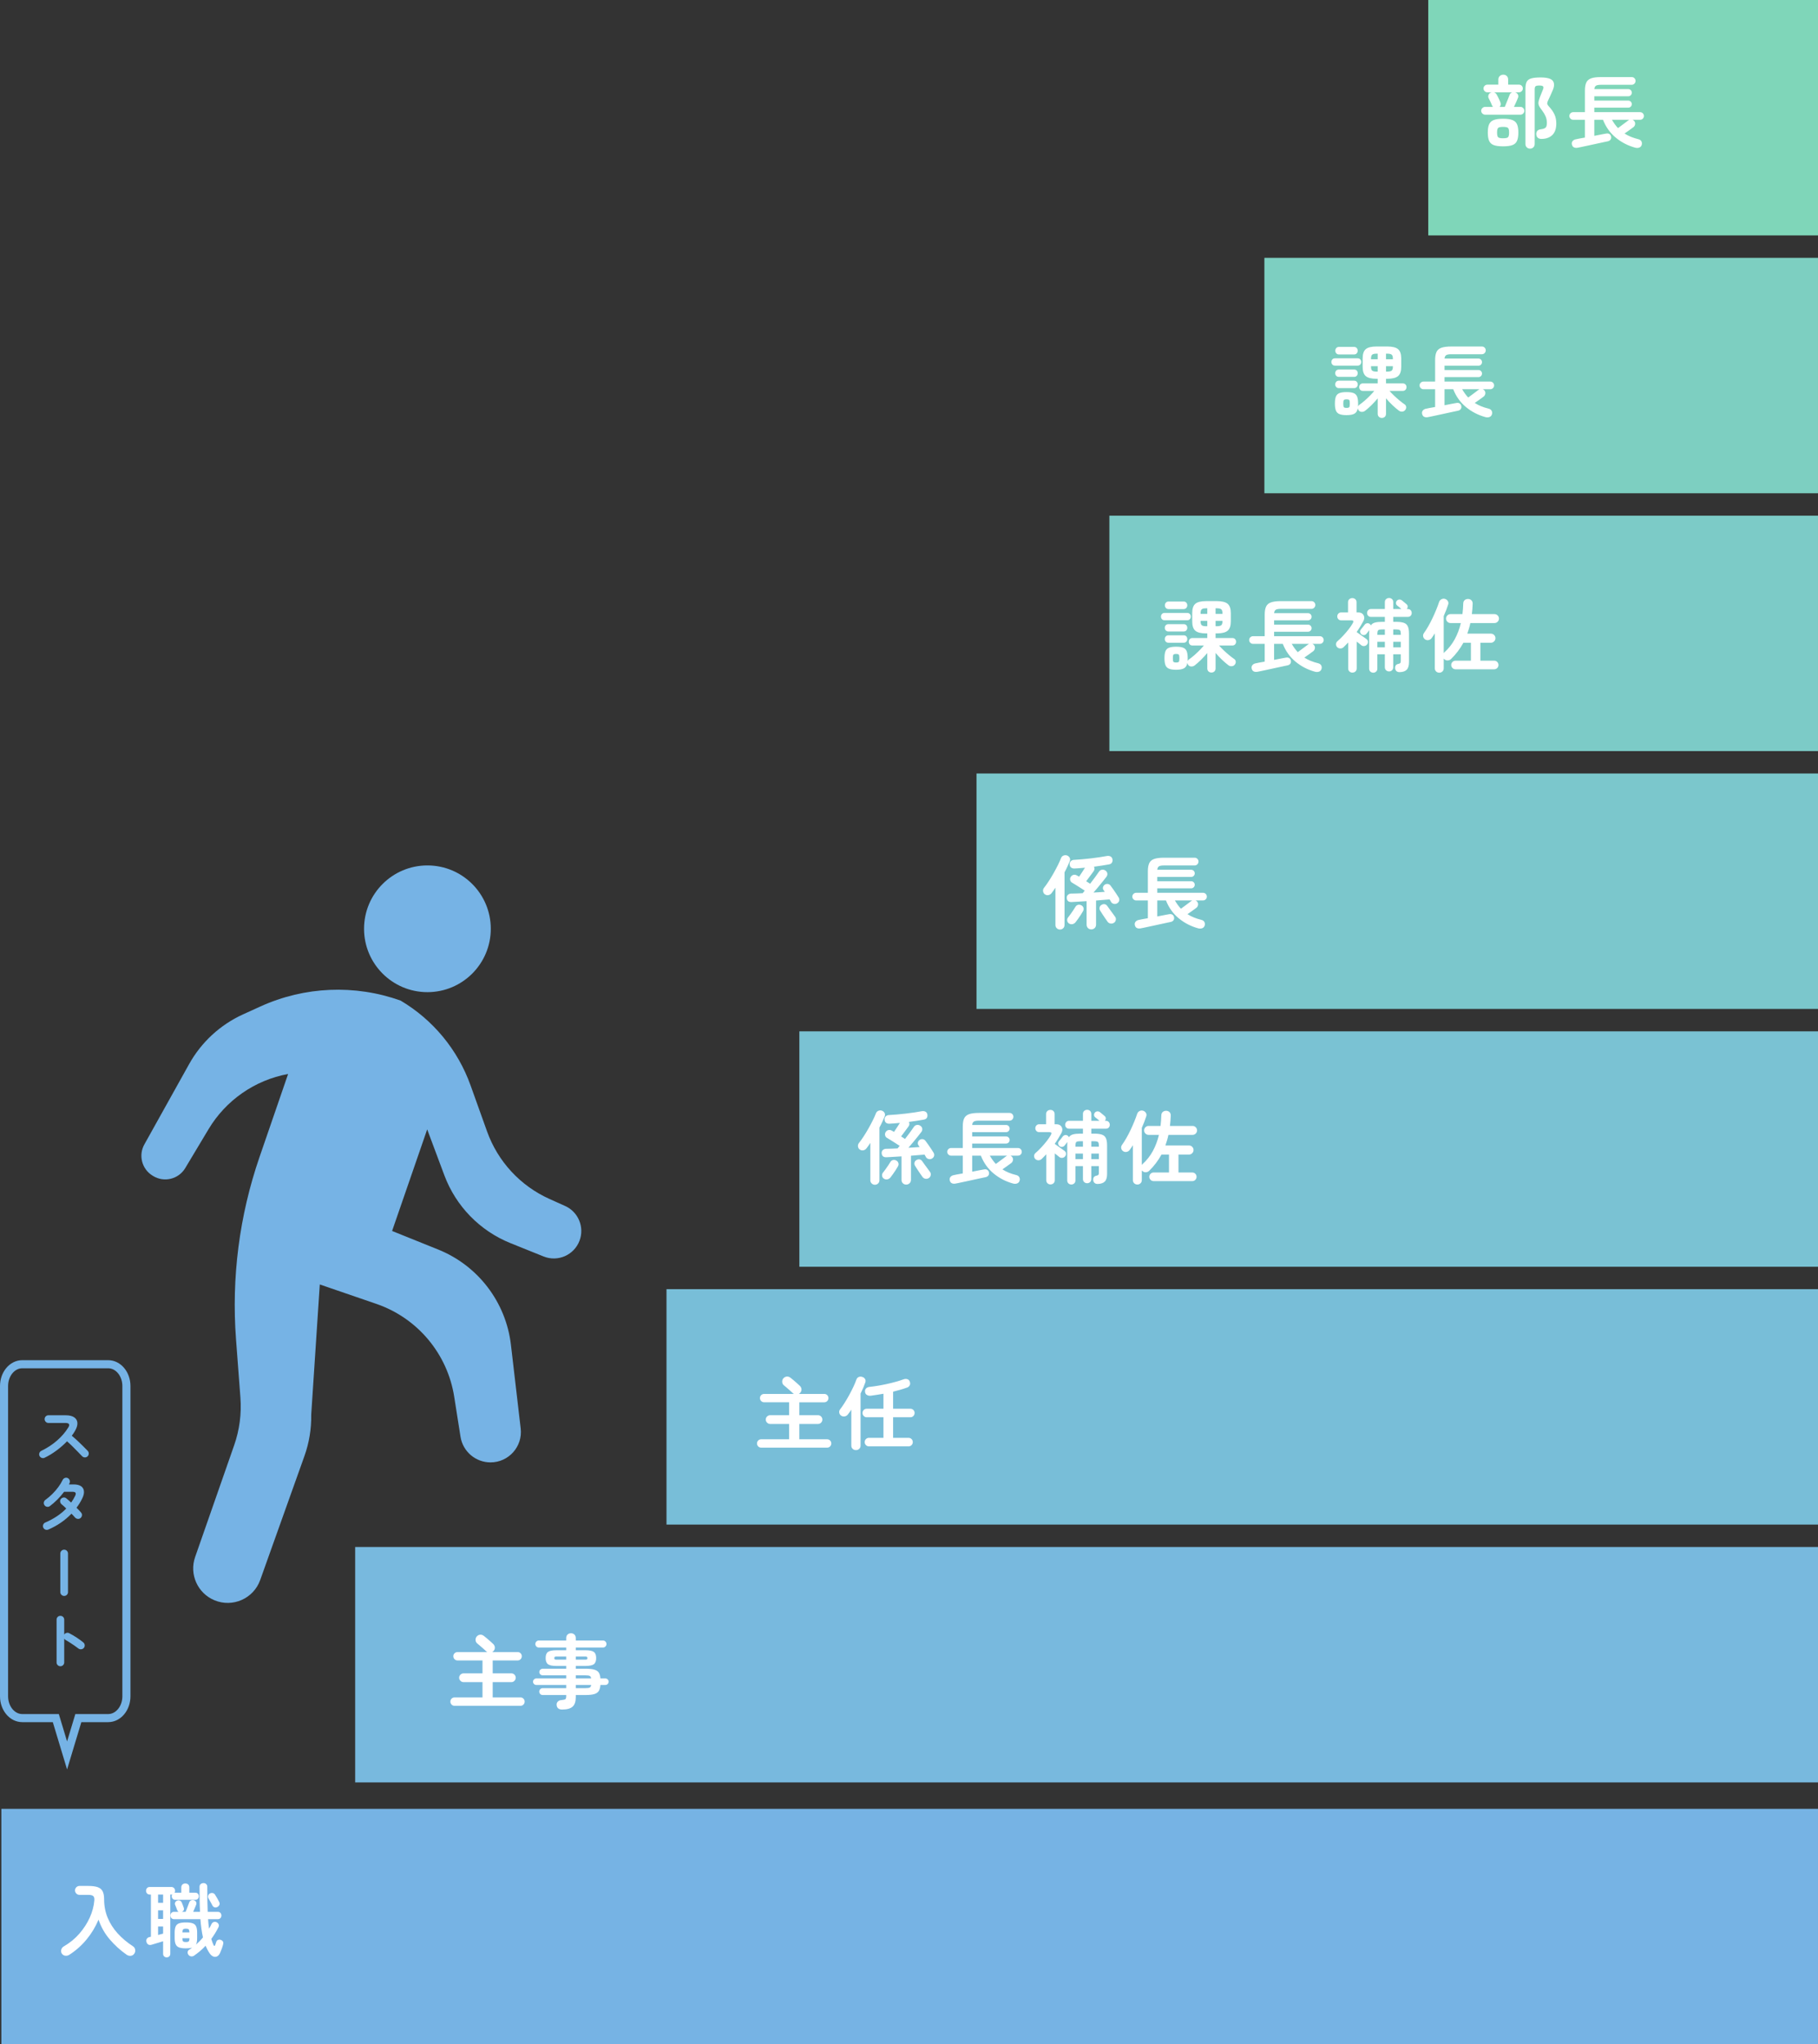 <?xml version="1.0" encoding="UTF-8"?><svg id="b" xmlns="http://www.w3.org/2000/svg" width="410.487" height="461.612" viewBox="0 0 410.487 461.612"><rect x="0" y="0" width="410.487" height="461.612" fill="#333333" stroke="none"/><g id="c"><g><rect x="268.907" y="144.463" width="53.16" height="230" transform="translate(554.95 -36.023) rotate(90)" fill="#7ac2d3"/><rect x="253.907" y="187.684" width="53.16" height="260" transform="translate(598.171 37.197) rotate(90)" fill="#78bed8"/><rect x="218.759" y="210.757" width="53.16" height="330.295" transform="translate(621.244 130.566) rotate(90)" fill="#78b9de"/><rect x="178.818" y="229.943" width="53.16" height="410.178" transform="translate(640.429 229.634) rotate(90)" fill="#76b3e4"/><rect x="303.907" y="63.022" width="53.16" height="160" transform="translate(473.508 -187.465) rotate(90)" fill="#7ccbc7"/><rect x="288.907" y="106.242" width="53.16" height="190" transform="translate(516.729 -114.244) rotate(90)" fill="#7bc7cc"/><g><path d="M171.86,326.889c-.264,0-.485-.093-.666-.279-.18-.186-.27-.411-.27-.675,0-.252,.09-.471,.27-.657,.181-.186,.402-.278,.666-.278h6.318v-3.456h-4.283c-.265,0-.496-.1-.693-.297s-.297-.429-.297-.693c0-.275,.099-.51,.297-.702,.197-.191,.429-.288,.693-.288h4.283v-2.916h-5.634c-.265,0-.489-.093-.675-.278-.187-.187-.279-.411-.279-.676s.093-.485,.279-.666c.186-.18,.41-.27,.675-.27h6.731c-.131-.06-.24-.138-.323-.234-.156-.155-.36-.342-.612-.558s-.504-.435-.756-.657c-.252-.222-.462-.398-.63-.531-.216-.191-.33-.443-.343-.756-.012-.312,.084-.582,.289-.81,.216-.228,.468-.354,.756-.378,.287-.024,.563,.065,.828,.27,.191,.145,.423,.33,.693,.559,.27,.228,.533,.459,.791,.692,.258,.234,.465,.423,.621,.567,.24,.228,.366,.498,.378,.81,.013,.312-.103,.589-.342,.828-.084,.084-.174,.15-.271,.198h5.761c.264,0,.485,.09,.666,.27,.18,.181,.271,.402,.271,.666s-.091,.489-.271,.676c-.181,.186-.402,.278-.666,.278h-5.634v2.916h4.211c.276,0,.511,.097,.703,.288,.191,.192,.287,.427,.287,.702,0,.265-.096,.495-.287,.693-.192,.197-.427,.297-.703,.297h-4.211v3.456h6.281c.264,0,.486,.093,.666,.278,.18,.187,.271,.405,.271,.657,0,.264-.091,.489-.271,.675-.18,.187-.402,.279-.666,.279h-14.904Z" fill="#fff"/><path d="M193.264,327.447c-.288,0-.534-.094-.738-.279-.203-.187-.306-.436-.306-.747v-8.1c-.132,.204-.267,.398-.405,.585-.138,.186-.273,.362-.404,.53-.18,.229-.418,.363-.711,.405-.295,.042-.562-.021-.801-.189-.229-.167-.363-.39-.406-.666-.041-.275,.021-.521,.189-.737,.312-.396,.648-.879,1.008-1.449,.36-.569,.715-1.173,1.062-1.809,.348-.637,.662-1.254,.945-1.854,.281-.6,.5-1.128,.656-1.584,.108-.312,.291-.519,.549-.621,.258-.102,.525-.104,.801-.009,.276,.084,.483,.243,.621,.477,.139,.234,.154,.502,.045,.802-.275,.78-.629,1.607-1.062,2.483v11.736c0,.312-.103,.561-.306,.747-.204,.186-.45,.279-.738,.279Zm2.934-.847c-.264,0-.488-.093-.674-.278-.188-.187-.279-.411-.279-.676,0-.275,.092-.507,.279-.692,.186-.187,.41-.279,.674-.279h3.276v-4.644h-3.78c-.264,0-.488-.097-.674-.288-.188-.192-.279-.42-.279-.685s.092-.488,.279-.675c.186-.186,.41-.279,.674-.279h3.78v-3.384c-.504,.084-.999,.165-1.485,.243-.485,.078-.957,.147-1.412,.207-.312,.024-.592-.036-.838-.18-.246-.145-.387-.378-.422-.702-.037-.3,.038-.552,.225-.756,.186-.204,.447-.324,.783-.36,.576-.06,1.209-.146,1.898-.261s1.387-.249,2.088-.405c.702-.156,1.371-.324,2.008-.504,.635-.18,1.188-.354,1.655-.522,.312-.119,.606-.138,.882-.054,.276,.084,.462,.264,.559,.54,.119,.336,.117,.621-.01,.855-.125,.233-.314,.398-.566,.494-.924,.337-1.986,.648-3.186,.937v3.852h3.888c.276,0,.507,.094,.692,.279,.187,.187,.279,.411,.279,.675s-.093,.492-.279,.685c-.186,.191-.416,.288-.692,.288h-3.888v4.644h3.474c.276,0,.507,.093,.692,.279,.187,.186,.279,.417,.279,.692,0,.265-.093,.489-.279,.676-.186,.186-.416,.278-.692,.278h-8.929Z" fill="#fff"/></g><g><path d="M197.54,267.526c-.277,0-.517-.097-.721-.288-.204-.192-.306-.438-.306-.738v-8.424c-.144,.228-.291,.444-.44,.647-.15,.205-.298,.402-.441,.595-.18,.228-.412,.372-.693,.432-.281,.061-.555,0-.818-.18-.229-.168-.36-.396-.396-.685s.029-.54,.197-.756c.361-.456,.729-.975,1.107-1.557,.379-.582,.744-1.188,1.098-1.818,.354-.63,.676-1.235,.964-1.817s.516-1.096,.684-1.539c.108-.276,.298-.469,.567-.576,.27-.108,.537-.114,.801-.019,.275,.108,.475,.285,.594,.531,.12,.246,.12,.507,0,.783-.156,.372-.33,.771-.521,1.197-.192,.426-.408,.854-.648,1.287v11.897c0,.3-.099,.546-.297,.738-.197,.191-.441,.288-.729,.288Zm7.074-.036c-.301,0-.553-.1-.757-.297-.204-.198-.306-.459-.306-.783v-5.292c-1.393,.096-2.526,.162-3.402,.198-.684,.023-1.044-.288-1.08-.937-.012-.288,.078-.519,.271-.692,.191-.174,.426-.268,.702-.279,.359,0,.765-.009,1.215-.027,.449-.018,.92-.039,1.412-.062,.072-.097,.147-.192,.226-.288s.159-.192,.243-.288c-.288-.192-.618-.405-.99-.639-.372-.234-.723-.456-1.053-.666s-.598-.369-.801-.478c-.229-.132-.375-.327-.441-.585s-.027-.501,.117-.729c.156-.252,.363-.408,.621-.469,.258-.06,.513-.018,.765,.126,.072,.036,.149,.078,.234,.126,.083,.049,.173,.103,.27,.162,.204-.312,.438-.663,.702-1.053s.475-.717,.63-.981c-.407,.049-.808,.085-1.196,.108-.391,.024-.754,.048-1.09,.072-.324,.024-.594-.036-.81-.181-.216-.144-.337-.384-.36-.72-.035-.288,.042-.531,.234-.729,.191-.198,.443-.303,.756-.315,.516-.023,1.102-.065,1.755-.126,.653-.06,1.329-.129,2.024-.207,.697-.078,1.356-.165,1.98-.261s1.158-.186,1.602-.271c.336-.06,.621-.029,.855,.091s.381,.317,.441,.594c.06,.3,.027,.561-.1,.783-.125,.222-.351,.362-.675,.423-.456,.084-.978,.171-1.565,.261s-1.2,.177-1.836,.261c.191,.324,.174,.654-.055,.99-.119,.168-.279,.387-.477,.657-.198,.27-.405,.549-.621,.837s-.414,.552-.594,.792c.168,.107,.326,.21,.477,.306,.15,.097,.285,.187,.405,.271,.407-.528,.798-1.044,1.17-1.548,.372-.505,.659-.912,.864-1.225,.168-.239,.398-.375,.693-.405,.293-.029,.555,.046,.782,.226,.228,.168,.356,.381,.388,.639,.029,.259-.039,.501-.207,.729-.205,.276-.475,.621-.811,1.035-.336,.413-.688,.843-1.053,1.286-.367,.444-.717,.858-1.053,1.242,.455-.023,.899-.051,1.332-.081,.432-.029,.834-.057,1.205-.081-.048-.071-.096-.144-.144-.216s-.091-.132-.126-.18c-.145-.204-.187-.42-.126-.648,.06-.228,.186-.414,.378-.558,.203-.145,.429-.204,.675-.18,.246,.023,.453,.138,.621,.342,.181,.228,.388,.51,.621,.846s.465,.672,.692,1.008c.229,.336,.408,.618,.541,.847,.144,.24,.186,.485,.125,.737-.06,.252-.215,.45-.467,.595-.229,.144-.48,.183-.757,.116-.276-.065-.479-.213-.612-.44-.048-.084-.099-.174-.152-.271-.055-.096-.111-.191-.172-.288-.42,.036-.894,.075-1.422,.117-.527,.042-1.074,.087-1.637,.135v5.437c0,.324-.105,.585-.316,.783-.209,.197-.465,.297-.764,.297Zm-5.041-1.332c-.24-.168-.375-.387-.404-.657-.03-.27,.033-.501,.188-.693,.155-.191,.343-.438,.558-.737,.217-.3,.426-.604,.631-.909,.203-.306,.365-.561,.486-.765,.144-.24,.342-.391,.594-.45,.252-.061,.498-.024,.738,.107,.239,.12,.398,.307,.477,.559s.051,.498-.081,.737c-.12,.229-.285,.502-.495,.819-.21,.318-.423,.633-.639,.945-.217,.312-.408,.57-.576,.773-.192,.229-.424,.369-.693,.424-.27,.054-.531,.002-.783-.153Zm10.17-.162c-.228,.156-.479,.216-.756,.18-.275-.036-.504-.168-.684-.396-.145-.204-.327-.465-.549-.783-.223-.317-.441-.645-.657-.981-.216-.335-.39-.611-.522-.827-.119-.24-.144-.48-.072-.721,.072-.239,.229-.42,.469-.54,.24-.132,.474-.171,.702-.116,.228,.054,.413,.188,.558,.404,.145,.204,.33,.466,.559,.783,.228,.318,.455,.627,.684,.927,.229,.301,.402,.54,.521,.721,.156,.216,.207,.456,.153,.72s-.188,.474-.405,.63Z" fill="#fff"/><path d="M215.784,267.256c-.348,.072-.645,.045-.891-.081s-.399-.363-.459-.711c-.049-.288,.021-.534,.207-.738,.186-.203,.435-.329,.746-.378,.084-.023,.312-.071,.685-.144s.81-.15,1.313-.234v-4.014h-2.646c-.228,0-.429-.084-.603-.252s-.262-.372-.262-.612,.088-.443,.262-.611,.375-.252,.603-.252h2.646v-4.86c0-.768,.103-1.374,.307-1.818,.203-.443,.57-.762,1.098-.954,.528-.191,1.271-.288,2.232-.288h6.93c.24,0,.443,.085,.612,.253,.168,.168,.252,.372,.252,.611s-.084,.447-.252,.621c-.169,.174-.372,.261-.612,.261h-6.93c-.553,0-.934,.069-1.143,.207-.211,.139-.334,.394-.369,.766h7.649c.228,0,.42,.078,.576,.233,.155,.156,.233,.349,.233,.576s-.078,.42-.233,.576c-.156,.156-.349,.234-.576,.234h-7.649v.972h7.649c.228,0,.42,.078,.576,.234,.155,.155,.233,.342,.233,.558,0,.228-.078,.42-.233,.576-.156,.156-.349,.233-.576,.233h-7.649v1.009h10.332c.239,0,.443,.084,.611,.252s.252,.372,.252,.611-.084,.444-.252,.612-.372,.252-.611,.252h-1.692c.155,.072,.282,.168,.378,.288,.168,.216,.23,.456,.189,.72-.043,.265-.166,.48-.369,.648-.229,.18-.541,.408-.937,.684-.396,.276-.756,.528-1.079,.756,.443,.288,.924,.537,1.439,.747s1.068,.388,1.656,.531c.359,.084,.603,.255,.729,.513s.141,.531,.045,.819c-.107,.3-.306,.495-.594,.585s-.594,.087-.918-.009c-1.633-.456-3.084-1.212-4.355-2.269-1.273-1.056-2.227-2.394-2.863-4.014h-1.961v3.618c.659-.132,1.244-.246,1.754-.342,.511-.097,.808-.15,.892-.162,.3-.061,.549-.03,.747,.09,.197,.12,.326,.306,.387,.558,.061,.276,.021,.514-.117,.711-.138,.198-.351,.327-.639,.388-.072,.012-.273,.054-.604,.126-.33,.071-.734,.158-1.215,.261-.479,.102-.99,.213-1.529,.333-.54,.12-1.053,.23-1.539,.333-.486,.102-.897,.188-1.233,.261s-.546,.114-.63,.126Zm9.072-4.428c.203-.156,.459-.345,.765-.567,.306-.222,.601-.44,.882-.656,.282-.217,.496-.379,.639-.486,.109-.084,.192-.138,.253-.162h-3.906c.204,.349,.417,.678,.64,.99,.221,.312,.465,.605,.729,.882Z" fill="#fff"/><path d="M237.19,267.454c-.265,0-.489-.087-.676-.261-.186-.175-.279-.405-.279-.693v-5.85c-.168,.18-.342,.359-.521,.54l-.521,.521c-.205,.192-.444,.288-.721,.288s-.516-.096-.72-.288c-.18-.191-.267-.42-.261-.684s.105-.48,.297-.648c.432-.372,.869-.795,1.314-1.269,.443-.475,.857-.957,1.242-1.449,.383-.492,.689-.942,.918-1.35,.131-.24,.17-.411,.116-.514-.054-.102-.207-.152-.459-.152h-2.269c-.264,0-.477-.087-.639-.262-.162-.174-.242-.381-.242-.621s.08-.449,.242-.63c.162-.18,.375-.27,.639-.27h1.549v-2.286c0-.3,.096-.534,.288-.702,.191-.168,.419-.252,.684-.252s.489,.084,.675,.252,.279,.402,.279,.702v2.286h.378c.384,0,.69,.093,.918,.279,.228,.186,.369,.426,.423,.72,.055,.294-.003,.609-.171,.944-.228,.421-.468,.838-.72,1.251-.252,.414-.521,.825-.811,1.233,.205,.145,.447,.318,.729,.522s.558,.401,.828,.594,.489,.348,.657,.468c.203,.145,.317,.336,.342,.576,.023,.24-.043,.456-.198,.647-.144,.192-.345,.31-.603,.352-.259,.042-.489-.015-.693-.171-.12-.096-.273-.219-.459-.369s-.381-.303-.585-.459v6.048c0,.288-.093,.519-.279,.693-.187,.174-.417,.261-.692,.261Zm4.716,.018c-.265,0-.486-.084-.666-.252-.181-.168-.271-.39-.271-.666v-7.884c0-.155,.003-.297,.01-.423,.006-.126,.015-.249,.026-.369-.108,.145-.225,.291-.351,.441-.127,.15-.225,.272-.297,.369-.145,.168-.324,.264-.541,.287-.215,.024-.407-.029-.575-.161-.169-.132-.271-.304-.306-.514-.037-.21,.012-.398,.144-.566,.108-.12,.255-.297,.44-.531,.187-.234,.327-.417,.424-.549,.132-.181,.303-.294,.513-.342s.411-.006,.603,.126c.133,.084,.229,.204,.289,.359,.203-.312,.51-.524,.918-.639,.407-.114,.947-.171,1.619-.171h.631v-1.116h-3.133c-.264,0-.477-.087-.639-.261s-.243-.381-.243-.621,.081-.45,.243-.63c.162-.181,.375-.271,.639-.271h3.133v-1.548c0-.288,.092-.516,.278-.684s.411-.252,.675-.252,.486,.084,.666,.252,.271,.396,.271,.684v1.548h1.836c-.132-.119-.298-.264-.495-.432-.198-.168-.357-.294-.477-.378-.156-.132-.238-.3-.244-.504s.058-.384,.189-.54c.145-.168,.324-.262,.54-.279s.414,.039,.595,.171c.131,.097,.312,.243,.539,.441,.229,.197,.402,.345,.522,.44,.168,.145,.255,.318,.261,.522s-.062,.39-.207,.558h.234c.275,0,.492,.09,.648,.271,.155,.18,.233,.39,.233,.63s-.078,.447-.233,.621c-.156,.174-.373,.261-.648,.261h-3.294v1.116h.63c.756,0,1.347,.075,1.773,.225,.426,.15,.726,.42,.899,.811,.174,.39,.261,.938,.261,1.646v6.391c0,.804-.168,1.379-.504,1.728-.336,.348-.857,.534-1.566,.558-.323,.012-.575-.062-.756-.225-.18-.162-.281-.375-.306-.639-.036-.564,.198-.895,.702-.99,.24-.048,.396-.117,.468-.207,.072-.09,.108-.243,.108-.459v-1.512h-1.71v2.916c0,.288-.091,.519-.271,.692s-.402,.261-.666,.261-.488-.087-.675-.261-.278-.404-.278-.692v-2.916h-1.692v3.239c0,.276-.091,.498-.271,.666s-.396,.252-.647,.252Zm.918-8.55h1.692v-1.224h-.504c-.349,0-.607,.024-.774,.072-.169,.048-.279,.146-.333,.297-.055,.149-.081,.393-.081,.729v.126Zm0,2.826h1.692v-1.26h-1.692v1.26Zm3.582-2.826h1.71v-.126c0-.336-.027-.579-.081-.729-.054-.15-.169-.249-.343-.297s-.44-.072-.801-.072h-.485v1.224Zm0,2.826h1.71v-1.26h-1.71v1.26Z" fill="#fff"/><path d="M256.8,267.472c-.276,0-.513-.093-.711-.278-.198-.187-.297-.43-.297-.729v-7.866c-.12,.192-.237,.372-.351,.54-.115,.169-.231,.337-.352,.504-.168,.24-.396,.394-.684,.459-.288,.066-.559,.016-.811-.152-.24-.168-.384-.387-.432-.657-.049-.27,.006-.519,.162-.747,.324-.443,.656-.966,.999-1.565,.342-.601,.669-1.23,.981-1.891,.311-.659,.594-1.302,.846-1.926s.455-1.176,.611-1.656c.096-.275,.273-.482,.531-.621,.258-.138,.525-.164,.801-.081,.276,.084,.489,.246,.639,.486,.15,.24,.178,.498,.082,.774-.133,.407-.283,.831-.45,1.269-.169,.438-.354,.885-.558,1.341v8.37c.023-.036,.071-.09,.144-.162,.96-.863,1.743-1.854,2.349-2.97s1.064-2.334,1.377-3.654h-2.34c-.275,0-.513-.099-.711-.297-.197-.198-.297-.435-.297-.711s.1-.513,.297-.711c.198-.198,.436-.297,.711-.297h2.7c.048-.384,.087-.78,.116-1.188,.03-.407,.052-.815,.063-1.224,.013-.324,.12-.573,.324-.747s.456-.261,.756-.261c.312,0,.569,.102,.774,.306,.203,.204,.293,.475,.27,.811-.012,.396-.033,.786-.062,1.17-.03,.384-.069,.762-.117,1.134h5.111c.276,0,.514,.099,.711,.297,.199,.198,.297,.436,.297,.711s-.098,.513-.297,.711c-.197,.198-.435,.297-.711,.297h-5.453c-.084,.421-.187,.828-.307,1.225-.119,.396-.246,.786-.378,1.17h5.328c.276,0,.517,.099,.72,.297,.204,.198,.307,.44,.307,.729,0,.276-.103,.517-.307,.721-.203,.204-.443,.306-.72,.306h-2.376v4.05h3.114c.276,0,.507,.097,.692,.288,.187,.192,.279,.42,.279,.684s-.093,.492-.279,.685c-.186,.191-.416,.288-.692,.288h-8.729c-.265,0-.492-.097-.685-.288-.192-.192-.288-.42-.288-.685s.096-.491,.288-.684c.192-.191,.42-.288,.685-.288h3.473v-4.05h-1.691c-.372,.672-.786,1.312-1.242,1.917-.456,.606-.966,1.186-1.529,1.737-.217,.216-.478,.33-.783,.342-.307,.012-.573-.096-.801-.324-.013-.023-.027-.042-.045-.054-.019-.012-.033-.024-.045-.036v2.178c0,.3-.1,.543-.298,.729-.198,.186-.435,.278-.711,.278Z" fill="#fff"/></g><g><path d="M239.331,209.897c-.276,0-.516-.096-.72-.288-.204-.191-.306-.438-.306-.737v-8.425c-.145,.229-.291,.444-.441,.648s-.297,.402-.44,.594c-.181,.229-.412,.372-.693,.433-.282,.06-.556,0-.819-.181-.228-.168-.359-.396-.396-.684s.029-.54,.197-.756c.36-.456,.729-.976,1.107-1.558s.744-1.188,1.098-1.817c.354-.63,.676-1.236,.964-1.818,.287-.582,.516-1.095,.684-1.539,.108-.275,.297-.468,.567-.576,.27-.107,.536-.113,.801-.018,.275,.107,.474,.285,.594,.531s.12,.507,0,.782c-.156,.372-.33,.771-.522,1.197-.191,.426-.407,.855-.647,1.287v11.898c0,.3-.099,.546-.297,.737-.198,.192-.441,.288-.729,.288Zm7.074-.036c-.3,0-.552-.099-.756-.297s-.306-.459-.306-.783v-5.292c-1.393,.097-2.526,.162-3.402,.198-.684,.024-1.044-.288-1.08-.936-.012-.288,.078-.52,.271-.693,.191-.174,.426-.267,.701-.279,.36,0,.766-.009,1.216-.026,.449-.019,.92-.039,1.412-.063,.072-.096,.147-.191,.226-.288,.078-.096,.159-.191,.243-.288-.288-.191-.618-.404-.99-.639s-.724-.456-1.053-.666c-.33-.21-.598-.369-.802-.477-.228-.132-.375-.327-.44-.585-.066-.259-.027-.501,.117-.729,.155-.252,.362-.408,.621-.468,.258-.06,.513-.019,.765,.126,.072,.036,.149,.078,.234,.126,.083,.048,.173,.102,.27,.162,.204-.312,.438-.663,.702-1.053,.264-.391,.474-.718,.63-.981-.408,.048-.808,.084-1.197,.108-.39,.023-.753,.048-1.089,.071-.324,.024-.594-.036-.81-.18-.217-.144-.337-.384-.36-.72-.036-.288,.042-.531,.234-.729,.191-.198,.443-.303,.756-.314,.516-.024,1.101-.066,1.755-.126,.653-.061,1.329-.129,2.024-.207,.696-.078,1.356-.165,1.98-.262,.624-.096,1.158-.186,1.602-.27,.336-.06,.621-.03,.855,.09s.381,.318,.441,.594c.06,.301,.026,.562-.1,.783-.126,.223-.351,.363-.675,.423-.456,.084-.979,.171-1.566,.262-.588,.09-1.199,.177-1.836,.261,.192,.324,.174,.654-.054,.99-.12,.168-.279,.387-.477,.656-.198,.271-.405,.549-.621,.837s-.414,.553-.595,.792c.168,.108,.327,.211,.478,.307,.149,.096,.285,.186,.405,.27,.407-.527,.798-1.044,1.17-1.548,.371-.504,.659-.912,.863-1.224,.168-.24,.399-.375,.693-.405s.555,.045,.783,.225c.228,.169,.356,.382,.387,.64s-.039,.501-.207,.729c-.204,.276-.474,.621-.81,1.035s-.688,.843-1.054,1.287-.717,.858-1.053,1.242c.456-.024,.9-.051,1.332-.081,.433-.03,.834-.057,1.206-.081-.048-.072-.096-.145-.144-.216-.049-.072-.091-.132-.126-.181-.145-.203-.187-.42-.126-.647,.06-.228,.186-.414,.378-.559,.203-.144,.429-.203,.675-.18,.246,.024,.453,.139,.621,.342,.18,.229,.387,.511,.621,.847,.233,.336,.465,.672,.692,1.008,.229,.336,.408,.618,.54,.846,.145,.24,.187,.486,.126,.738-.06,.252-.216,.45-.468,.594-.229,.145-.48,.184-.756,.117-.276-.066-.48-.213-.612-.441-.048-.084-.099-.174-.152-.27-.055-.096-.111-.192-.172-.288-.42,.036-.894,.075-1.422,.117s-1.074,.087-1.638,.135v5.436c0,.324-.105,.585-.315,.783s-.465,.297-.765,.297Zm-5.04-1.332c-.24-.168-.375-.387-.405-.656-.029-.271,.033-.501,.189-.693,.155-.191,.342-.438,.558-.738,.217-.3,.426-.603,.63-.909,.204-.306,.366-.561,.486-.765,.145-.24,.342-.39,.594-.45,.252-.06,.498-.023,.738,.108,.24,.12,.398,.306,.478,.558,.077,.252,.051,.498-.081,.738-.12,.229-.285,.501-.495,.819-.21,.317-.423,.633-.64,.944-.216,.312-.408,.57-.575,.774-.192,.228-.424,.369-.693,.423-.271,.054-.531,.003-.783-.153Zm10.17-.162c-.228,.156-.479,.217-.756,.181s-.504-.168-.684-.396c-.145-.204-.327-.465-.55-.782-.222-.318-.44-.646-.656-.981s-.391-.612-.522-.828c-.12-.24-.144-.479-.072-.72,.072-.24,.229-.42,.469-.54,.239-.132,.474-.171,.702-.117,.228,.054,.413,.189,.558,.405,.144,.204,.33,.465,.558,.783,.229,.317,.456,.627,.685,.927,.228,.3,.401,.54,.521,.72,.156,.216,.207,.456,.153,.72-.054,.265-.189,.475-.405,.63Z" fill="#fff"/><path d="M257.576,209.627c-.349,.071-.646,.045-.892-.081s-.398-.363-.459-.711c-.048-.288,.021-.534,.207-.738,.187-.204,.436-.33,.747-.378,.084-.024,.312-.072,.685-.145,.372-.071,.81-.149,1.313-.233v-4.014h-2.646c-.229,0-.43-.084-.604-.253-.174-.167-.261-.371-.261-.611s.087-.444,.261-.612,.375-.252,.604-.252h2.646v-4.86c0-.768,.103-1.373,.307-1.817,.203-.444,.569-.762,1.098-.954s1.271-.288,2.232-.288h6.93c.24,0,.443,.084,.612,.252,.168,.168,.252,.372,.252,.612s-.084,.447-.252,.621c-.169,.174-.372,.261-.612,.261h-6.93c-.553,0-.934,.069-1.144,.207s-.333,.393-.369,.765h7.65c.228,0,.42,.078,.576,.234,.155,.156,.233,.348,.233,.576s-.078,.42-.233,.575c-.156,.156-.349,.234-.576,.234h-7.65v.972h7.65c.228,0,.42,.078,.576,.234,.155,.156,.233,.342,.233,.558,0,.229-.078,.421-.233,.576-.156,.156-.349,.234-.576,.234h-7.65v1.008h10.332c.24,0,.444,.084,.612,.252s.252,.372,.252,.612-.084,.444-.252,.611c-.168,.169-.372,.253-.612,.253h-1.691c.155,.071,.281,.168,.378,.287,.168,.217,.23,.457,.188,.721s-.165,.479-.369,.647c-.228,.181-.54,.408-.936,.685-.396,.275-.756,.528-1.08,.756,.443,.288,.924,.537,1.44,.747,.516,.21,1.067,.387,1.655,.53,.36,.085,.604,.256,.729,.514s.141,.531,.045,.818c-.108,.3-.306,.495-.594,.586-.288,.09-.595,.086-.918-.01-1.633-.456-3.085-1.212-4.356-2.268-1.272-1.056-2.226-2.395-2.862-4.014h-1.962v3.617c.66-.132,1.245-.245,1.755-.342,.511-.096,.808-.149,.892-.162,.3-.06,.549-.029,.747,.09,.197,.12,.326,.307,.387,.559,.06,.276,.021,.513-.117,.711s-.351,.327-.639,.387c-.072,.013-.273,.054-.604,.126s-.734,.159-1.215,.261c-.479,.103-.99,.213-1.529,.333-.54,.12-1.054,.231-1.539,.333-.486,.103-.897,.189-1.233,.262-.336,.071-.546,.113-.63,.126Zm9.072-4.429c.203-.155,.459-.345,.765-.566s.6-.441,.882-.657,.495-.378,.639-.486c.108-.083,.192-.138,.253-.161h-3.906c.204,.348,.417,.678,.639,.989,.222,.312,.465,.606,.729,.882Z" fill="#fff"/></g><g><path d="M262.967,140.059c-.265,0-.469-.081-.613-.243-.144-.162-.215-.357-.215-.585s.071-.423,.215-.585c.145-.162,.349-.243,.613-.243h5.075c.265,0,.468,.081,.612,.243s.216,.356,.216,.585-.071,.423-.216,.585-.348,.243-.612,.243h-5.075Zm10.565,11.808c-.265,0-.485-.084-.666-.252s-.271-.396-.271-.684v-3.475c-.443,.528-.92,1.044-1.431,1.548s-.987,.925-1.431,1.261c-.229,.168-.483,.245-.766,.233-.281-.012-.507-.126-.675-.342-.108-.156-.174-.317-.198-.486-.096,.589-.339,.996-.729,1.225-.391,.228-.993,.342-1.809,.342-.685,0-1.219-.078-1.603-.234s-.651-.423-.801-.801c-.15-.378-.226-.902-.226-1.575,0-.684,.075-1.212,.226-1.584,.149-.371,.417-.633,.801-.783,.384-.149,.918-.225,1.603-.225s1.215,.075,1.593,.225c.378,.15,.642,.412,.792,.783,.15,.372,.225,.9,.225,1.584v.352c0,.114-.006,.219-.018,.314,.047-.144,.15-.275,.306-.396,.36-.24,.747-.54,1.161-.9,.414-.359,.816-.738,1.206-1.134,.39-.396,.723-.762,.999-1.098h-2.574c-.264,0-.468-.084-.611-.252-.145-.168-.217-.366-.217-.595,0-.239,.072-.44,.217-.603,.144-.162,.348-.243,.611-.243h3.348v-1.044h-.252c-1.164,0-1.979-.201-2.447-.604-.469-.401-.702-1.101-.702-2.097v-1.89c0-.996,.233-1.695,.702-2.098,.468-.401,1.283-.603,2.447-.603h2.395c1.152,0,1.968,.201,2.447,.603,.48,.402,.721,1.102,.721,2.098v1.89c0,.996-.24,1.695-.721,2.097-.479,.402-1.295,.604-2.447,.604h-.27v1.044h3.779c.264,0,.471,.081,.621,.243s.225,.363,.225,.603c0,.229-.074,.427-.225,.595s-.357,.252-.621,.252h-2.988c.276,.323,.612,.675,1.008,1.053,.396,.378,.805,.741,1.225,1.089,.42,.349,.804,.643,1.152,.882,.216,.133,.338,.324,.369,.576,.029,.252-.033,.48-.189,.684-.168,.229-.391,.357-.666,.388-.276,.029-.534-.039-.773-.207-.469-.349-.963-.771-1.486-1.27-.521-.497-.998-1.005-1.43-1.521v3.492c0,.287-.091,.516-.271,.684-.181,.168-.402,.252-.666,.252Zm-9.702-9.27c-.252,0-.453-.081-.604-.243-.149-.162-.225-.357-.225-.585,0-.24,.075-.438,.225-.595,.15-.155,.352-.233,.604-.233h3.42c.264,0,.469,.078,.612,.233,.144,.156,.216,.354,.216,.595,0,.228-.072,.423-.216,.585s-.349,.243-.612,.243h-3.42Zm0,2.537c-.252,0-.453-.08-.604-.242-.149-.162-.225-.357-.225-.585,0-.24,.075-.441,.225-.604,.15-.162,.352-.243,.604-.243h3.42c.264,0,.469,.081,.612,.243s.216,.363,.216,.604c0,.228-.072,.423-.216,.585s-.349,.242-.612,.242h-3.42Zm.036-7.596c-.265,0-.472-.084-.621-.252-.15-.168-.226-.366-.226-.594,0-.24,.075-.444,.226-.612,.149-.168,.356-.252,.621-.252h3.366c.264,0,.471,.084,.621,.252,.149,.168,.225,.372,.225,.612,0,.228-.075,.426-.225,.594-.15,.168-.357,.252-.621,.252h-3.366Zm1.692,12.061c.324,0,.527-.055,.611-.162,.084-.108,.127-.378,.127-.811,0-.42-.043-.684-.127-.792-.084-.107-.287-.162-.611-.162s-.529,.055-.612,.162c-.085,.108-.126,.372-.126,.792,0,.433,.041,.702,.126,.811,.083,.107,.288,.162,.612,.162Zm5.525-10.98h1.512v-1.26h-.252c-.492,0-.824,.075-.998,.225-.175,.15-.262,.436-.262,.855v.18Zm1.26,2.79h.252v-1.224h-1.512v.144c0,.42,.087,.705,.262,.855,.174,.149,.506,.225,.998,.225Zm2.125-2.79h1.547v-.18c0-.42-.09-.705-.27-.855-.18-.149-.516-.225-1.008-.225h-.27v1.26Zm0,2.79h.27c.492,0,.828-.075,1.008-.225,.18-.15,.27-.436,.27-.855v-.144h-1.547v1.224Z" fill="#fff"/><path d="M283.957,151.687c-.349,.071-.646,.045-.892-.081s-.398-.363-.459-.711c-.047-.288,.021-.534,.207-.738,.187-.204,.436-.33,.748-.378,.084-.024,.312-.072,.684-.145,.372-.071,.811-.149,1.314-.233v-4.014h-2.646c-.229,0-.43-.084-.604-.253-.174-.167-.26-.371-.26-.611s.086-.444,.26-.612,.375-.252,.604-.252h2.646v-4.86c0-.768,.102-1.373,.306-1.817s.569-.762,1.099-.954c.527-.192,1.271-.288,2.231-.288h6.93c.24,0,.444,.084,.612,.252s.252,.372,.252,.612-.084,.447-.252,.621-.372,.261-.612,.261h-6.93c-.552,0-.934,.069-1.144,.207-.209,.138-.332,.393-.369,.765h7.65c.229,0,.42,.078,.576,.234s.234,.348,.234,.576-.078,.42-.234,.575c-.156,.156-.348,.234-.576,.234h-7.65v.972h7.65c.229,0,.42,.078,.576,.234s.234,.342,.234,.558c0,.229-.078,.421-.234,.576-.156,.156-.348,.234-.576,.234h-7.65v1.008h10.332c.24,0,.444,.084,.612,.252s.252,.372,.252,.612-.084,.444-.252,.611c-.168,.169-.372,.253-.612,.253h-1.691c.156,.071,.281,.168,.378,.287,.168,.217,.231,.457,.188,.721-.041,.264-.164,.479-.369,.647-.228,.181-.539,.408-.936,.685-.396,.275-.756,.528-1.08,.756,.443,.288,.924,.537,1.44,.747,.516,.21,1.067,.387,1.655,.53,.36,.085,.604,.256,.729,.514s.142,.531,.045,.818c-.108,.3-.306,.495-.594,.586-.288,.09-.595,.086-.918-.01-1.632-.456-3.085-1.212-4.356-2.268s-2.226-2.395-2.861-4.014h-1.963v3.617c.66-.132,1.245-.245,1.756-.342,.51-.096,.807-.149,.891-.162,.3-.06,.549-.029,.747,.09,.198,.12,.327,.307,.388,.559,.059,.276,.02,.513-.117,.711-.139,.198-.352,.327-.64,.387-.071,.013-.272,.054-.603,.126s-.735,.159-1.215,.261c-.48,.103-.99,.213-1.53,.333s-1.054,.231-1.539,.333c-.486,.103-.897,.189-1.233,.262-.336,.071-.546,.113-.63,.126Zm9.072-4.429c.204-.155,.459-.345,.765-.566,.307-.222,.6-.441,.883-.657,.281-.216,.494-.378,.639-.486,.107-.083,.191-.138,.252-.161h-3.906c.204,.348,.417,.678,.639,.989,.223,.312,.465,.606,.729,.882Z" fill="#fff"/><path d="M305.362,151.884c-.264,0-.488-.087-.675-.261s-.279-.405-.279-.692v-5.851c-.168,.18-.342,.36-.522,.54-.18,.18-.354,.354-.521,.522-.204,.191-.443,.288-.72,.288s-.517-.097-.72-.288c-.18-.192-.268-.42-.262-.685,.006-.264,.105-.479,.297-.647,.433-.372,.87-.795,1.314-1.27,.443-.474,.857-.957,1.242-1.449,.384-.491,.689-.941,.918-1.35,.132-.24,.171-.411,.117-.513-.055-.103-.207-.153-.459-.153h-2.269c-.264,0-.478-.087-.639-.261-.162-.174-.243-.381-.243-.621s.081-.45,.243-.63c.161-.181,.375-.271,.639-.271h1.548v-2.286c0-.3,.096-.533,.289-.701,.191-.168,.419-.252,.684-.252s.488,.084,.675,.252c.186,.168,.278,.401,.278,.701v2.286h.379c.384,0,.689,.094,.918,.279,.228,.187,.369,.426,.423,.72,.054,.295-.003,.609-.171,.945-.229,.42-.469,.837-.721,1.251s-.521,.825-.81,1.233c.204,.144,.446,.317,.729,.521,.281,.204,.558,.402,.828,.594,.27,.192,.488,.349,.656,.469,.204,.144,.318,.336,.342,.575,.024,.24-.042,.457-.197,.648-.145,.192-.346,.309-.604,.351-.258,.043-.488-.015-.693-.171-.119-.096-.272-.219-.459-.369-.186-.149-.381-.303-.584-.459v6.049c0,.287-.094,.519-.279,.692-.187,.174-.418,.261-.693,.261Zm4.717,.019c-.265,0-.486-.084-.666-.252-.181-.168-.271-.391-.271-.666v-7.884c0-.156,.003-.297,.009-.423,.006-.127,.016-.249,.027-.369-.108,.144-.225,.291-.352,.44-.126,.15-.225,.273-.297,.369-.145,.168-.324,.265-.54,.288-.216,.024-.407-.03-.575-.162-.169-.132-.271-.303-.307-.513s.012-.399,.145-.567c.107-.119,.254-.297,.44-.531,.187-.233,.327-.416,.423-.549,.133-.18,.303-.294,.514-.342,.209-.048,.41-.006,.603,.126,.132,.084,.228,.204,.288,.36,.203-.312,.51-.525,.918-.64,.408-.113,.947-.171,1.62-.171h.63v-1.115h-3.132c-.265,0-.478-.087-.64-.262-.162-.174-.242-.381-.242-.621s.08-.449,.242-.63c.162-.18,.375-.27,.64-.27h3.132v-1.548c0-.288,.093-.517,.279-.685,.186-.168,.41-.252,.675-.252s.485,.084,.666,.252c.18,.168,.271,.396,.271,.685v1.548h1.836c-.133-.12-.298-.264-.496-.433-.197-.168-.357-.294-.477-.378-.156-.132-.237-.3-.243-.504s.058-.384,.188-.54c.145-.168,.324-.261,.541-.278,.216-.019,.414,.039,.594,.171,.132,.096,.312,.242,.54,.44s.401,.346,.522,.441c.168,.144,.254,.318,.26,.521,.006,.204-.062,.391-.207,.559h.234c.276,0,.492,.09,.648,.27,.156,.181,.234,.391,.234,.63s-.078,.447-.234,.621c-.156,.175-.372,.262-.648,.262h-3.293v1.115h.629c.756,0,1.348,.075,1.773,.226,.426,.149,.727,.42,.9,.81,.174,.391,.261,.939,.261,1.647v6.39c0,.804-.169,1.38-.505,1.728-.336,.349-.857,.534-1.565,.559-.323,.012-.575-.063-.756-.226-.181-.161-.282-.375-.306-.639-.036-.563,.197-.894,.701-.99,.24-.048,.396-.116,.469-.207,.072-.09,.107-.242,.107-.459v-1.512h-1.709v2.916c0,.288-.091,.519-.271,.693-.181,.174-.402,.261-.666,.261s-.489-.087-.675-.261c-.187-.175-.279-.405-.279-.693v-2.916h-1.691v3.24c0,.275-.091,.498-.271,.666-.181,.168-.396,.252-.647,.252Zm.918-8.55h1.691v-1.225h-.504c-.348,0-.606,.024-.773,.072-.169,.048-.279,.147-.334,.297-.054,.15-.08,.394-.08,.729v.126Zm0,2.826h1.691v-1.261h-1.691v1.261Zm3.582-2.826h1.709v-.126c0-.336-.027-.579-.08-.729-.055-.149-.169-.249-.343-.297s-.44-.072-.801-.072h-.485v1.225Zm0,2.826h1.709v-1.261h-1.709v1.261Z" fill="#fff"/><path d="M324.973,151.902c-.276,0-.514-.093-.711-.279-.198-.186-.297-.429-.297-.729v-7.866c-.121,.192-.238,.372-.352,.54-.114,.168-.23,.336-.352,.504-.168,.24-.396,.394-.684,.459-.287,.066-.558,.016-.81-.153-.24-.168-.384-.387-.433-.656-.048-.271,.006-.52,.162-.747,.324-.444,.657-.966,1-1.566,.342-.6,.668-1.229,.98-1.89,.312-.66,.594-1.302,.846-1.927,.252-.623,.456-1.176,.612-1.655,.096-.276,.272-.483,.53-.621s.525-.165,.802-.081,.489,.246,.639,.486c.149,.239,.177,.498,.081,.773-.133,.408-.282,.831-.449,1.27-.169,.438-.355,.885-.559,1.341v8.37c.023-.036,.072-.091,.145-.162,.959-.864,1.742-1.854,2.348-2.971,.606-1.115,1.065-2.333,1.377-3.653h-2.34c-.275,0-.512-.1-.711-.297-.197-.198-.297-.436-.297-.711s.1-.514,.297-.711c.199-.198,.436-.298,.711-.298h2.701c.047-.384,.086-.779,.116-1.188s.052-.816,.063-1.225c.012-.323,.119-.572,.324-.746,.203-.174,.455-.262,.756-.262,.312,0,.569,.103,.773,.307s.294,.474,.27,.81c-.012,.396-.033,.786-.062,1.17-.029,.385-.068,.763-.117,1.134h5.112c.276,0,.513,.1,.711,.298,.198,.197,.297,.435,.297,.711s-.099,.513-.297,.711c-.198,.197-.435,.297-.711,.297h-5.454c-.084,.42-.186,.828-.306,1.224-.12,.396-.246,.786-.378,1.17h5.328c.275,0,.516,.1,.72,.297,.204,.198,.306,.441,.306,.729,0,.276-.102,.516-.306,.72s-.444,.306-.72,.306h-2.377v4.051h3.115c.275,0,.506,.096,.692,.288,.187,.191,.278,.42,.278,.684s-.092,.492-.278,.684c-.187,.192-.417,.288-.692,.288h-8.73c-.264,0-.492-.096-.684-.288-.193-.191-.289-.42-.289-.684s.096-.492,.289-.684c.191-.192,.42-.288,.684-.288h3.474v-4.051h-1.692c-.371,.673-.785,1.312-1.241,1.917-.456,.606-.966,1.186-1.53,1.737-.216,.216-.477,.33-.783,.342-.306,.013-.572-.096-.801-.323-.012-.024-.027-.042-.045-.055-.018-.012-.033-.023-.045-.036v2.179c0,.3-.1,.543-.297,.729-.198,.187-.436,.279-.711,.279Z" fill="#fff"/></g><rect x="321.407" y="22.301" width="53.16" height="125" transform="translate(432.787 -263.186) rotate(90)" fill="#7dcfc1"/><g><path d="M102.626,385.184c-.264,0-.486-.094-.666-.279-.18-.187-.27-.411-.27-.675,0-.252,.09-.471,.27-.657,.18-.186,.402-.279,.666-.279h6.318v-3.456h-4.284c-.265,0-.495-.099-.692-.297-.199-.198-.298-.429-.298-.692,0-.276,.099-.511,.298-.702,.197-.192,.428-.288,.692-.288h4.284v-2.916h-5.635c-.264,0-.488-.093-.674-.279-.188-.186-.279-.411-.279-.675s.092-.486,.279-.666c.186-.18,.41-.271,.674-.271h6.732c-.132-.06-.24-.138-.324-.233-.156-.156-.359-.342-.611-.559-.252-.216-.504-.435-.756-.656-.252-.223-.463-.399-.631-.531-.216-.191-.33-.444-.342-.756-.012-.312,.084-.582,.288-.811,.216-.228,.468-.354,.757-.378,.287-.023,.562,.066,.827,.271,.192,.144,.423,.33,.693,.558,.27,.229,.534,.459,.792,.693,.258,.233,.465,.423,.621,.566,.24,.229,.365,.498,.377,.811,.013,.312-.102,.588-.342,.828-.084,.084-.174,.15-.27,.197h5.76c.264,0,.486,.091,.666,.271s.271,.402,.271,.666-.091,.489-.271,.675c-.18,.187-.402,.279-.666,.279h-5.634v2.916h4.212c.275,0,.51,.096,.702,.288,.192,.191,.288,.426,.288,.702,0,.264-.096,.494-.288,.692s-.427,.297-.702,.297h-4.212v3.456h6.282c.264,0,.486,.094,.666,.279,.18,.187,.27,.405,.27,.657,0,.264-.09,.488-.27,.675-.18,.186-.402,.279-.666,.279h-14.904Z" fill="#fff"/><path d="M126.944,386.029c-.768,0-1.188-.33-1.26-.99-.037-.312,.047-.576,.252-.792,.203-.216,.492-.336,.863-.359,.456-.036,.744-.105,.864-.207,.12-.103,.181-.327,.181-.676v-.252h-5.311c-.216,0-.398-.074-.549-.225s-.225-.333-.225-.549,.074-.399,.225-.549c.15-.15,.333-.226,.549-.226h5.311v-.72h-6.75c-.193,0-.363-.072-.514-.216-.15-.145-.225-.318-.225-.522s.074-.378,.225-.521c.15-.145,.32-.217,.514-.217h6.75v-.701h-5.256c-.229,0-.421-.069-.576-.207-.156-.138-.234-.315-.234-.531,0-.228,.078-.411,.234-.549,.155-.138,.348-.207,.576-.207h5.256v-.63h-2.232c-.912,0-1.542-.132-1.891-.396-.348-.264-.521-.726-.521-1.386s.174-1.119,.521-1.377c.349-.258,.979-.387,1.891-.387h2.232v-.612h-6.192c-.216,0-.399-.078-.55-.234-.149-.155-.225-.342-.225-.558s.075-.402,.225-.559c.15-.155,.334-.233,.55-.233h6.192v-.559c0-.335,.104-.6,.314-.792,.21-.191,.465-.287,.766-.287,.299,0,.555,.096,.764,.287,.211,.192,.316,.457,.316,.792v.559h6.155c.216,0,.399,.078,.549,.233,.149,.156,.226,.343,.226,.559s-.076,.402-.226,.558c-.149,.156-.333,.234-.549,.234h-6.155v.612h2.178c.924,0,1.56,.129,1.908,.387,.348,.258,.521,.717,.521,1.377s-.174,1.122-.521,1.386c-.349,.265-.984,.396-1.908,.396h-2.178v.63h2.141c.853,0,1.521,.065,2.008,.198,.486,.132,.834,.356,1.044,.675,.21,.317,.333,.759,.369,1.322h1.116c.203,0,.377,.072,.521,.217,.145,.144,.217,.317,.217,.521s-.072,.378-.217,.522c-.145,.144-.318,.216-.521,.216h-1.116c-.036,.564-.159,1.014-.369,1.35s-.556,.573-1.035,.711c-.479,.139-1.151,.207-2.017,.207h-2.141v.504c0,.984-.24,1.692-.721,2.124-.48,.433-1.26,.648-2.34,.648Zm-1.332-11.268h2.232v-.702h-2.232c-.168,0-.285,.023-.352,.071-.065,.049-.099,.145-.099,.288,0,.133,.033,.223,.099,.271,.066,.048,.184,.072,.352,.072Zm4.393,0h2.178c.168,0,.285-.024,.351-.072s.099-.138,.099-.271c0-.144-.033-.239-.099-.288-.065-.048-.183-.071-.351-.071h-2.178v.702Zm0,4.247h3.473c-.047-.312-.164-.507-.351-.585-.187-.077-.513-.116-.981-.116h-2.141v.701Zm0,2.196h2.141c.469,0,.799-.045,.99-.135,.192-.09,.307-.285,.342-.585h-3.473v.72Z" fill="#fff"/></g><rect x="339.907" y="-17.42" width="53.16" height="88" transform="translate(393.067 -339.907) rotate(90)" fill="#7fd6b9"/><g><path d="M15.645,441.414c-.289,.18-.601,.246-.937,.198s-.594-.223-.774-.522c-.156-.276-.186-.57-.09-.882s.295-.552,.594-.72c1.344-.78,2.506-1.731,3.483-2.854s1.758-2.327,2.341-3.618c.581-1.289,.926-2.57,1.034-3.843,.048-.479-.026-.815-.225-1.008-.198-.191-.585-.288-1.161-.288h-1.962c-.276,0-.513-.099-.711-.297s-.298-.435-.298-.711,.1-.513,.298-.711,.435-.297,.711-.297h1.962c.9,0,1.611,.09,2.133,.27,.521,.181,.896,.489,1.125,.927,.229,.438,.342,1.048,.342,1.827,0,1.477,.264,2.856,.793,4.141,.527,1.284,1.28,2.466,2.258,3.546,.979,1.08,2.133,2.052,3.465,2.916,.276,.18,.441,.438,.496,.773,.054,.336-.016,.637-.207,.9-.192,.288-.459,.447-.801,.477-.343,.03-.658-.057-.945-.261-1.416-.996-2.682-2.147-3.799-3.456-1.115-1.308-1.955-2.79-2.52-4.446-.695,1.645-1.602,3.142-2.718,4.491-1.116,1.351-2.412,2.499-3.888,3.447Z" fill="#fff"/><path d="M37.637,441.99c-.229,0-.42-.072-.576-.216-.156-.145-.234-.343-.234-.595v-2.825c-.24,.071-.516,.155-.828,.252-.312,.096-.621,.188-.926,.278-.307,.09-.574,.171-.802,.243-.3,.097-.552,.09-.756-.018-.204-.108-.349-.294-.433-.559-.084-.275-.065-.519,.055-.729,.119-.21,.33-.352,.63-.423l.306-.072v-9.522h-.252c-.264,0-.471-.083-.621-.252-.15-.168-.225-.365-.225-.594,0-.24,.074-.443,.225-.612,.15-.168,.357-.252,.621-.252h4.842c.276,0,.489,.084,.64,.252,.149,.169,.225,.372,.225,.612,0,.156-.036,.3-.108,.432h1.513v-1.188c0-.276,.083-.495,.252-.657,.168-.162,.39-.243,.666-.243s.495,.081,.657,.243,.242,.381,.242,.657v1.188h1.351c.252,0,.446,.079,.585,.234,.138,.156,.207,.342,.207,.558,0,.229-.069,.421-.207,.576-.139,.156-.333,.234-.585,.234h-4.536c-.24,0-.432-.078-.576-.234-.144-.155-.216-.348-.216-.576,0-.119,.03-.252,.09-.396-.036,.012-.103,.018-.198,.018h-.215v13.374c0,.252-.079,.45-.234,.595-.156,.144-.349,.216-.576,.216Zm-1.944-12.33h1.134v-1.854h-1.134v1.854Zm0,3.654h1.134v-1.944h-1.134v1.944Zm0,3.617c.204-.06,.405-.113,.603-.161,.199-.048,.375-.097,.531-.145v-1.602h-1.134v1.907Zm8.082,4.698c-.216,.132-.444,.174-.685,.126-.239-.048-.432-.18-.575-.396-.132-.204-.177-.414-.136-.63,.043-.217,.172-.385,.388-.505l.647-.432c-.371,.108-.852,.162-1.439,.162-.66,0-1.174-.069-1.539-.207-.366-.138-.624-.378-.773-.72-.15-.342-.226-.808-.226-1.396v-1.206c0-.611,.075-1.086,.226-1.422,.149-.336,.407-.569,.773-.702,.365-.132,.879-.197,1.539-.197s1.173,.065,1.539,.197c.365,.133,.623,.366,.773,.702s.226,.811,.226,1.422v1.206c0,.324-.021,.609-.063,.855s-.111,.459-.207,.639c.588-.516,1.116-1.062,1.584-1.638-.132-.6-.246-1.242-.342-1.926-.096-.685-.174-1.416-.234-2.196h-5.939c-.264,0-.468-.081-.611-.243-.145-.162-.217-.356-.217-.585s.072-.423,.217-.585c.144-.162,.348-.243,.611-.243h1.025c-.155-.084-.27-.222-.342-.414-.048-.132-.119-.326-.216-.585-.097-.258-.174-.446-.233-.566-.084-.204-.078-.399,.018-.585,.096-.187,.246-.315,.45-.388,.204-.084,.405-.084,.603,0,.198,.084,.34,.229,.424,.433,.06,.12,.135,.306,.225,.558s.158,.444,.207,.576c.084,.228,.087,.426,.009,.594s-.213,.294-.405,.378h.828c.072-.168,.162-.39,.27-.666,.109-.275,.213-.552,.315-.828,.103-.275,.177-.479,.226-.611,.084-.24,.225-.402,.423-.486s.411-.096,.639-.036c.216,.061,.378,.189,.486,.387,.108,.198,.114,.417,.018,.657-.06,.156-.155,.391-.288,.702-.132,.312-.258,.606-.378,.882h1.548c-.048-.828-.078-1.713-.09-2.655-.012-.941-.018-1.94-.018-2.996,0-.276,.09-.486,.27-.631,.18-.144,.391-.216,.631-.216s.44,.078,.603,.234,.243,.366,.243,.63c0,1.056,.006,2.052,.018,2.988,.012,.936,.036,1.817,.072,2.646h2.268c.264,0,.469,.081,.612,.243s.216,.357,.216,.585-.072,.423-.216,.585-.349,.243-.612,.243h-2.178c.048,.744,.119,1.458,.216,2.142,.204-.323,.39-.672,.558-1.044,.121-.239,.291-.393,.514-.459,.222-.065,.441-.045,.656,.063,.217,.107,.367,.267,.451,.477s.06,.436-.072,.675c-.229,.457-.477,.903-.747,1.342-.271,.438-.556,.86-.854,1.269,.071,.252,.152,.495,.242,.729,.09,.233,.184,.459,.279,.675,.06,.12,.123,.177,.189,.171,.065-.006,.122-.075,.17-.207,.024-.06,.069-.183,.135-.369,.066-.186,.105-.303,.117-.351,.061-.204,.189-.349,.388-.433s.411-.084,.639,0c.204,.072,.356,.189,.459,.352s.123,.362,.063,.603c-.049,.24-.142,.556-.279,.945-.139,.39-.273,.729-.404,1.017-.169,.384-.391,.648-.666,.792-.277,.145-.564,.159-.865,.045-.3-.114-.576-.351-.828-.711-.359-.528-.666-1.104-.918-1.728-.407,.444-.836,.854-1.286,1.232s-.903,.724-1.359,1.035Zm-2.592-5.273h1.584c-.013-.36-.069-.591-.171-.693-.102-.102-.309-.153-.621-.153-.301,0-.504,.052-.612,.153-.108,.103-.168,.333-.18,.693Zm.792,2.178c.312,0,.521-.051,.63-.153,.108-.102,.162-.339,.162-.711h-1.584c0,.372,.054,.609,.162,.711,.108,.103,.317,.153,.63,.153Zm7.128-7.938c-.216,.12-.433,.15-.647,.091-.217-.061-.385-.204-.504-.433-.049-.107-.127-.258-.234-.45-.108-.191-.219-.39-.333-.594s-.214-.378-.298-.521c-.119-.204-.146-.417-.08-.64,.065-.222,.201-.387,.404-.495,.217-.107,.436-.135,.657-.081,.222,.055,.394,.189,.513,.405,.133,.204,.295,.472,.486,.801,.191,.33,.33,.592,.414,.783,.132,.24,.153,.462,.062,.666-.09,.204-.236,.36-.44,.468Z" fill="#fff"/></g><g><circle cx="96.507" cy="209.728" r="14.308" fill="#76b3e5"/><path d="M58.751,356.777l9.982-27.978c1.071-3.001,1.592-6.17,1.538-9.355l1.933-29.404,12.875,4.423c9.235,3.215,15.951,11.252,17.473,20.911l1.427,9.053c.525,3.332,3.396,5.788,6.769,5.791h0c4.105,.003,7.294-3.576,6.818-7.653l-2.203-18.891c-1.124-9.642-7.428-17.898-16.433-21.523l-10.4-4.187,7.925-22.941,3.881,10.383c2.608,6.975,8.029,12.532,14.937,15.312l7.465,3.004c3.22,1.296,6.877-.306,8.109-3.551h0c1.164-3.067-.263-6.51-3.255-7.854l-3.521-1.582c-6.575-2.953-11.664-8.456-14.095-15.241l-3.735-10.423c-2.875-8.024-8.463-14.791-15.797-19.133h0s0,0,0,0c-10.328-3.684-21.684-3.203-31.664,1.339l-3.9,1.775c-5.153,2.345-9.42,6.279-12.176,11.225l-10.112,18.146c-1.371,2.461-.56,5.565,1.84,7.04l.128,.079c2.494,1.533,5.76,.734,7.265-1.778l5.27-8.798c3.917-6.539,10.459-11.076,17.956-12.452h0s-6.465,18.782-6.465,18.782c-4.544,13.203-6.347,27.193-5.298,41.117l.994,13.192c.274,3.636-.205,7.289-1.407,10.732l-8.819,25.254c-1.361,3.897,.554,8.179,4.365,9.763h0c4.118,1.712,8.83-.376,10.328-4.576Z" fill="#76b3e5"/></g><g><path d="M24.432,308.053H5.024c-2.27,0-4.11,2.204-4.11,4.924v70.059c0,2.719,1.84,4.924,4.11,4.924h7.578l2.544,8.431,2.544-8.431h6.743c2.27,0,4.11-2.204,4.11-4.924v-70.059c0-2.719-1.84-4.924-4.11-4.924Z" fill="none" stroke="#76b3e5" stroke-miterlimit="10" stroke-width="1.827"/><g><path d="M10.075,329.171c-.205,.103-.423,.114-.651,.034-.229-.079-.395-.226-.497-.44s-.114-.435-.034-.658c.079-.224,.221-.387,.427-.49,1.334-.644,2.521-1.421,3.562-2.331s1.888-1.896,2.541-2.961c.411-.672,.187-1.008-.672-1.008h-3.822c-.233,0-.434-.086-.602-.259s-.252-.376-.252-.609c0-.242,.084-.448,.252-.616s.368-.252,.602-.252h3.878c.841,0,1.484,.152,1.933,.455,.448,.304,.692,.717,.734,1.239s-.133,1.125-.524,1.806c-.205,.374-.453,.747-.742,1.12,.43,.355,.87,.745,1.323,1.169,.452,.425,.877,.836,1.273,1.232,.397,.396,.73,.735,1.001,1.015,.159,.168,.238,.374,.238,.616s-.089,.448-.266,.616c-.168,.168-.374,.25-.616,.245-.243-.005-.448-.092-.616-.26-.252-.261-.569-.59-.952-.986s-.788-.808-1.218-1.232-.845-.81-1.246-1.155c-.709,.738-1.5,1.431-2.373,2.079-.873,.649-1.767,1.192-2.681,1.632Z" fill="#76b3e5"/><path d="M10.915,345.385c-.224,.093-.445,.098-.665,.014s-.38-.238-.482-.462c-.094-.215-.097-.434-.008-.658,.089-.224,.24-.383,.455-.476,1.923-.831,3.505-1.886,4.746-3.164-.205-.205-.401-.393-.588-.561s-.346-.303-.476-.405c-.178-.159-.283-.354-.315-.589-.033-.232,.025-.438,.175-.615,.159-.187,.357-.294,.596-.322,.237-.028,.445,.037,.623,.196,.158,.121,.328,.264,.511,.427,.182,.163,.375,.338,.581,.525,.168-.243,.326-.49,.476-.742s.289-.509,.42-.771c.149-.308,.18-.539,.091-.692-.089-.154-.314-.231-.679-.231h-1.904c-.467,.625-.989,1.225-1.567,1.799-.579,.574-1.13,1.053-1.652,1.436-.196,.14-.413,.188-.65,.146-.238-.042-.423-.161-.554-.356-.14-.196-.188-.411-.146-.645s.161-.42,.356-.56c.541-.393,1.062-.835,1.562-1.33,.499-.495,.949-1.016,1.351-1.562s.724-1.075,.966-1.589c.103-.215,.264-.366,.483-.455,.219-.088,.437-.086,.651,.007,.214,.094,.366,.255,.454,.483,.089,.229,.082,.45-.021,.665-.019,.047-.04,.096-.063,.147-.022,.051-.049,.1-.076,.146h1.077c.719,0,1.272,.136,1.659,.406,.388,.271,.604,.646,.651,1.127s-.084,1.029-.392,1.645c-.346,.729-.775,1.424-1.288,2.086,.214,.206,.41,.401,.588,.589,.177,.187,.326,.354,.447,.504,.159,.187,.225,.401,.196,.644-.027,.243-.14,.443-.336,.603-.187,.149-.398,.207-.637,.175-.238-.033-.437-.138-.595-.315-.094-.112-.21-.242-.351-.392-.14-.149-.289-.304-.448-.462-1.456,1.512-3.196,2.706-5.222,3.584Z" fill="#76b3e5"/><path d="M14.485,360.376c-.233,0-.437-.084-.609-.252s-.259-.368-.259-.602v-8.723c0-.242,.086-.447,.259-.615s.376-.252,.609-.252c.242,0,.448,.084,.616,.252s.252,.373,.252,.615v8.723c0,.233-.084,.434-.252,.602s-.374,.252-.616,.252Z" fill="#76b3e5"/><path d="M13.631,376.253c-.233,0-.434-.084-.602-.252s-.252-.369-.252-.603v-9.674c0-.242,.084-.445,.252-.609,.168-.163,.368-.244,.602-.244,.243,0,.448,.081,.616,.244,.168,.164,.252,.367,.252,.609v3.374c.121-.187,.289-.311,.504-.371s.425-.039,.63,.063c.551,.289,1.113,.62,1.688,.993,.574,.374,1.07,.738,1.491,1.093,.187,.149,.291,.348,.314,.595s-.044,.465-.203,.651c-.149,.177-.345,.277-.588,.301-.242,.023-.457-.04-.644-.189-.262-.205-.562-.425-.903-.658-.341-.232-.682-.459-1.022-.679-.34-.219-.65-.408-.931-.566-.149-.084-.262-.188-.336-.309v5.376c0,.233-.084,.435-.252,.603s-.373,.252-.616,.252Z" fill="#76b3e5"/></g></g><g><path d="M301.446,82.564c-.264,0-.469-.081-.612-.243s-.216-.357-.216-.585,.072-.423,.216-.585,.349-.243,.612-.243h5.076c.264,0,.468,.081,.611,.243,.145,.162,.217,.356,.217,.585s-.072,.423-.217,.585c-.144,.162-.348,.243-.611,.243h-5.076Zm10.566,11.808c-.265,0-.486-.084-.666-.252-.181-.168-.271-.396-.271-.684v-3.475c-.444,.528-.921,1.044-1.431,1.548-.511,.504-.988,.925-1.432,1.261-.229,.168-.482,.245-.765,.233s-.507-.126-.675-.342c-.108-.156-.174-.317-.198-.486-.097,.589-.339,.996-.729,1.225-.39,.228-.992,.342-1.809,.342-.684,0-1.219-.078-1.602-.234-.385-.156-.651-.423-.801-.801-.15-.378-.226-.902-.226-1.575,0-.684,.075-1.212,.226-1.584,.149-.371,.416-.633,.801-.783,.383-.149,.918-.225,1.602-.225s1.215,.075,1.594,.225c.377,.15,.641,.412,.791,.783,.15,.372,.225,.9,.225,1.584v.352c0,.114-.006,.219-.018,.314,.048-.144,.15-.275,.307-.396,.359-.24,.746-.54,1.16-.9,.414-.359,.816-.738,1.207-1.134,.389-.396,.723-.762,.998-1.098h-2.574c-.264,0-.467-.084-.611-.252s-.217-.366-.217-.595c0-.239,.072-.44,.217-.603s.348-.243,.611-.243h3.349v-1.044h-.252c-1.164,0-1.979-.201-2.448-.604-.468-.401-.701-1.101-.701-2.097v-1.89c0-.996,.233-1.695,.701-2.098,.469-.401,1.284-.603,2.448-.603h2.394c1.152,0,1.969,.201,2.448,.603,.479,.402,.72,1.102,.72,2.098v1.89c0,.996-.24,1.695-.72,2.097-.479,.402-1.296,.604-2.448,.604h-.27v1.044h3.779c.264,0,.471,.081,.621,.243s.226,.363,.226,.603c0,.229-.075,.427-.226,.595s-.357,.252-.621,.252h-2.987c.276,.323,.612,.675,1.008,1.053s.804,.741,1.224,1.089c.42,.349,.805,.643,1.152,.882,.217,.133,.339,.324,.369,.576,.029,.252-.033,.48-.189,.684-.168,.229-.39,.357-.666,.388-.275,.029-.533-.039-.773-.207-.469-.349-.963-.771-1.485-1.27-.522-.497-.999-1.005-1.431-1.521v3.492c0,.287-.09,.516-.27,.684-.181,.168-.402,.252-.666,.252Zm-9.703-9.27c-.252,0-.453-.081-.603-.243s-.226-.357-.226-.585c0-.24,.076-.438,.226-.595,.149-.155,.351-.233,.603-.233h3.42c.265,0,.469,.078,.613,.233,.144,.156,.215,.354,.215,.595,0,.228-.071,.423-.215,.585-.145,.162-.349,.243-.613,.243h-3.42Zm0,2.537c-.252,0-.453-.08-.603-.242s-.226-.357-.226-.585c0-.24,.076-.441,.226-.604s.351-.243,.603-.243h3.42c.265,0,.469,.081,.613,.243,.144,.162,.215,.363,.215,.604,0,.228-.071,.423-.215,.585-.145,.162-.349,.242-.613,.242h-3.42Zm.037-7.596c-.265,0-.472-.084-.621-.252-.15-.168-.226-.366-.226-.594,0-.24,.075-.444,.226-.612,.149-.168,.356-.252,.621-.252h3.365c.264,0,.471,.084,.621,.252s.225,.372,.225,.612c0,.228-.074,.426-.225,.594s-.357,.252-.621,.252h-3.365Zm1.691,12.061c.324,0,.527-.055,.611-.162,.084-.108,.127-.378,.127-.811,0-.42-.043-.684-.127-.792-.084-.107-.287-.162-.611-.162s-.528,.055-.611,.162c-.085,.108-.127,.372-.127,.792,0,.433,.042,.702,.127,.811,.083,.107,.287,.162,.611,.162Zm5.525-10.98h1.513v-1.26h-.252c-.492,0-.825,.075-.999,.225-.174,.15-.262,.436-.262,.855v.18Zm1.261,2.79h.252v-1.224h-1.513v.144c0,.42,.088,.705,.262,.855,.174,.149,.507,.225,.999,.225Zm2.124-2.79h1.548v-.18c0-.42-.09-.705-.271-.855-.18-.149-.516-.225-1.008-.225h-.27v1.26Zm0,2.79h.27c.492,0,.828-.075,1.008-.225,.181-.15,.271-.436,.271-.855v-.144h-1.548v1.224Z" fill="#fff"/><path d="M322.436,94.191c-.349,.071-.646,.045-.892-.081s-.399-.363-.459-.711c-.048-.288,.021-.534,.207-.738s.435-.33,.747-.378c.084-.024,.312-.072,.684-.145,.373-.071,.811-.149,1.314-.233v-4.014h-2.646c-.228,0-.429-.084-.603-.253-.174-.167-.261-.371-.261-.611s.087-.444,.261-.612,.375-.252,.603-.252h2.646v-4.86c0-.768,.102-1.373,.307-1.817,.203-.444,.569-.762,1.098-.954,.527-.192,1.271-.288,2.232-.288h6.93c.24,0,.443,.084,.611,.252s.252,.372,.252,.612-.084,.447-.252,.621-.371,.261-.611,.261h-6.93c-.553,0-.934,.069-1.144,.207s-.333,.393-.369,.765h7.649c.229,0,.42,.078,.576,.234s.234,.348,.234,.576-.078,.42-.234,.575c-.156,.156-.348,.234-.576,.234h-7.649v.972h7.649c.229,0,.42,.078,.576,.234s.234,.342,.234,.558c0,.229-.078,.421-.234,.576-.156,.156-.348,.234-.576,.234h-7.649v1.008h10.332c.239,0,.444,.084,.612,.252s.252,.372,.252,.612-.084,.444-.252,.611c-.168,.169-.373,.253-.612,.253h-1.692c.156,.071,.282,.168,.379,.287,.168,.217,.23,.457,.188,.721s-.165,.479-.369,.647c-.228,.181-.54,.408-.937,.685-.396,.275-.756,.528-1.079,.756,.443,.288,.924,.537,1.44,.747,.516,.21,1.067,.387,1.655,.53,.36,.085,.603,.256,.729,.514,.125,.258,.141,.531,.045,.818-.108,.3-.307,.495-.594,.586-.289,.09-.595,.086-.918-.01-1.633-.456-3.085-1.212-4.356-2.268-1.272-1.056-2.226-2.395-2.862-4.014h-1.962v3.617c.659-.132,1.245-.245,1.755-.342,.51-.096,.807-.149,.891-.162,.301-.06,.549-.029,.748,.09,.197,.12,.326,.307,.387,.559,.06,.276,.021,.513-.117,.711-.139,.198-.352,.327-.639,.387-.072,.013-.273,.054-.604,.126s-.734,.159-1.215,.261c-.48,.103-.99,.213-1.529,.333-.541,.12-1.054,.231-1.539,.333-.486,.103-.898,.189-1.234,.262-.336,.071-.545,.113-.629,.126Zm9.072-4.429c.203-.155,.459-.345,.764-.566,.307-.222,.601-.441,.883-.657,.281-.216,.495-.378,.639-.486,.108-.083,.191-.138,.252-.161h-3.906c.205,.348,.418,.678,.64,.989,.222,.312,.465,.606,.729,.882Z" fill="#fff"/></g><g><path d="M335.34,25.898c-.24,0-.45-.087-.63-.261-.181-.174-.271-.381-.271-.621s.09-.447,.271-.621c.18-.174,.39-.261,.63-.261h1.764c-.036-.036-.069-.075-.099-.117-.03-.042-.058-.087-.081-.135-.097-.24-.226-.534-.387-.882-.162-.348-.298-.618-.405-.81-.12-.228-.135-.468-.045-.72s.249-.432,.477-.54c.048-.024,.093-.042,.135-.054,.042-.012,.087-.024,.136-.036h-.99c-.24,0-.447-.083-.621-.252-.174-.168-.261-.372-.261-.612s.087-.444,.261-.612,.381-.252,.621-.252h2.466v-1.152c0-.336,.111-.603,.333-.801,.222-.198,.483-.297,.783-.297,.312,0,.573,.099,.783,.297,.21,.198,.314,.465,.314,.801v1.152h2.448c.24,0,.443,.084,.612,.252,.168,.168,.252,.372,.252,.612s-.084,.444-.252,.612c-.169,.168-.372,.252-.612,.252h-.864l.072,.036c.252,.084,.435,.246,.549,.486,.114,.24,.117,.486,.009,.738-.084,.228-.213,.534-.387,.918-.174,.384-.345,.756-.513,1.116h1.439c.252,0,.465,.087,.64,.261,.174,.174,.261,.381,.261,.621s-.087,.447-.261,.621c-.175,.174-.388,.261-.64,.261h-7.938Zm4.032,7.146c-.9,0-1.6-.093-2.098-.279s-.846-.507-1.044-.963c-.198-.456-.297-1.08-.297-1.872s.099-1.413,.297-1.863c.198-.45,.546-.771,1.044-.963,.498-.192,1.197-.288,2.098-.288,.911,0,1.616,.096,2.114,.288,.498,.192,.847,.513,1.044,.963,.198,.45,.298,1.071,.298,1.863s-.1,1.416-.298,1.872c-.197,.456-.546,.777-1.044,.963s-1.203,.279-2.114,.279Zm-.774-8.91h1.17c.108-.264,.234-.573,.378-.927,.145-.354,.282-.696,.414-1.026s.228-.579,.288-.747c.108-.3,.317-.498,.63-.594h-4.158c.24,.072,.433,.222,.576,.45,.084,.132,.183,.312,.297,.54s.223,.453,.324,.675c.102,.222,.177,.394,.226,.513,.191,.456,.144,.828-.145,1.116Zm.774,7.092c.371,0,.656-.03,.854-.09s.333-.183,.405-.369,.107-.465,.107-.837-.035-.648-.107-.828-.207-.3-.405-.36-.483-.09-.854-.09c-.36,0-.64,.03-.837,.09-.198,.06-.333,.18-.405,.36s-.108,.456-.108,.828,.036,.651,.108,.837,.207,.309,.405,.369c.197,.06,.477,.09,.837,.09Zm6.102,2.34c-.288,0-.534-.096-.738-.288s-.306-.444-.306-.756v-12.492c0-.66,.09-1.173,.27-1.539,.181-.366,.52-.624,1.018-.774s1.209-.225,2.133-.225c1.464,0,2.388,.261,2.772,.783,.384,.522,.354,1.269-.091,2.241-.168,.384-.323,.738-.468,1.062-.144,.324-.288,.63-.432,.918-.145,.3-.234,.534-.271,.702-.035,.168-.009,.324,.081,.468s.249,.342,.478,.594c.468,.516,.831,1.062,1.089,1.638,.258,.576,.387,1.236,.387,1.98,0,1.176-.303,2.052-.909,2.628-.605,.576-1.425,.864-2.457,.864-.323,0-.591-.084-.801-.252s-.327-.426-.351-.774c-.024-.312,.051-.573,.225-.783s.447-.333,.819-.369c.504-.06,.854-.183,1.053-.369s.297-.543,.297-1.071-.096-1.017-.288-1.467c-.191-.45-.443-.879-.756-1.287-.264-.348-.465-.636-.603-.864-.139-.228-.223-.447-.252-.657-.03-.21-.013-.441,.054-.693,.065-.252,.171-.57,.315-.954,.119-.3,.228-.57,.323-.81,.096-.24,.204-.51,.324-.81,.132-.312,.145-.54,.036-.684s-.391-.216-.846-.216c-.444,0-.732,.057-.864,.171-.132,.114-.198,.363-.198,.747v12.294c0,.312-.102,.564-.306,.756s-.45,.288-.738,.288Z" fill="#fff"/><path d="M356.257,33.35c-.349,.072-.646,.045-.892-.081s-.398-.363-.459-.711c-.048-.288,.021-.534,.207-.738,.187-.204,.436-.33,.747-.378,.084-.024,.312-.072,.685-.144,.372-.072,.81-.15,1.313-.234v-4.014h-2.646c-.229,0-.43-.084-.604-.252-.174-.167-.261-.372-.261-.612s.087-.444,.261-.612,.375-.252,.604-.252h2.646v-4.86c0-.768,.103-1.374,.307-1.818,.203-.444,.569-.762,1.098-.954,.528-.192,1.271-.288,2.232-.288h6.93c.24,0,.443,.084,.612,.252,.168,.168,.252,.372,.252,.612s-.084,.447-.252,.621c-.169,.174-.372,.261-.612,.261h-6.93c-.553,0-.934,.069-1.144,.207-.21,.138-.333,.393-.369,.765h7.65c.228,0,.42,.078,.576,.234,.155,.156,.233,.348,.233,.576s-.078,.42-.233,.576c-.156,.156-.349,.234-.576,.234h-7.65v.972h7.65c.228,0,.42,.078,.576,.234,.155,.156,.233,.342,.233,.558,0,.228-.078,.42-.233,.576-.156,.156-.349,.234-.576,.234h-7.65v1.008h10.332c.24,0,.444,.084,.612,.252s.252,.372,.252,.612-.084,.444-.252,.612c-.168,.168-.372,.252-.612,.252h-1.691c.155,.072,.281,.168,.378,.288,.168,.216,.23,.457,.188,.72-.042,.264-.165,.48-.369,.648-.228,.18-.54,.408-.936,.684-.396,.276-.756,.528-1.08,.756,.443,.288,.924,.537,1.44,.747,.516,.21,1.067,.387,1.655,.531,.36,.084,.604,.255,.729,.513s.141,.531,.045,.819c-.108,.3-.306,.495-.594,.585-.288,.09-.595,.086-.918-.009-1.633-.456-3.085-1.212-4.356-2.268-1.272-1.056-2.226-2.394-2.862-4.014h-1.962v3.618c.66-.132,1.245-.246,1.755-.342,.511-.096,.808-.15,.892-.162,.3-.06,.549-.03,.747,.09,.197,.12,.326,.306,.387,.558,.06,.276,.021,.513-.117,.711-.138,.198-.351,.327-.639,.387-.072,.012-.273,.054-.604,.126-.33,.072-.734,.159-1.215,.261-.479,.102-.99,.213-1.529,.333-.54,.12-1.054,.231-1.539,.333-.486,.102-.897,.189-1.233,.261-.336,.072-.546,.114-.63,.126Zm9.072-4.428c.203-.156,.459-.345,.765-.567,.306-.222,.6-.441,.882-.657,.282-.216,.495-.378,.639-.486,.108-.083,.192-.138,.253-.162h-3.906c.204,.348,.417,.678,.639,.99s.465,.606,.729,.882Z" fill="#fff"/></g></g></g></svg>